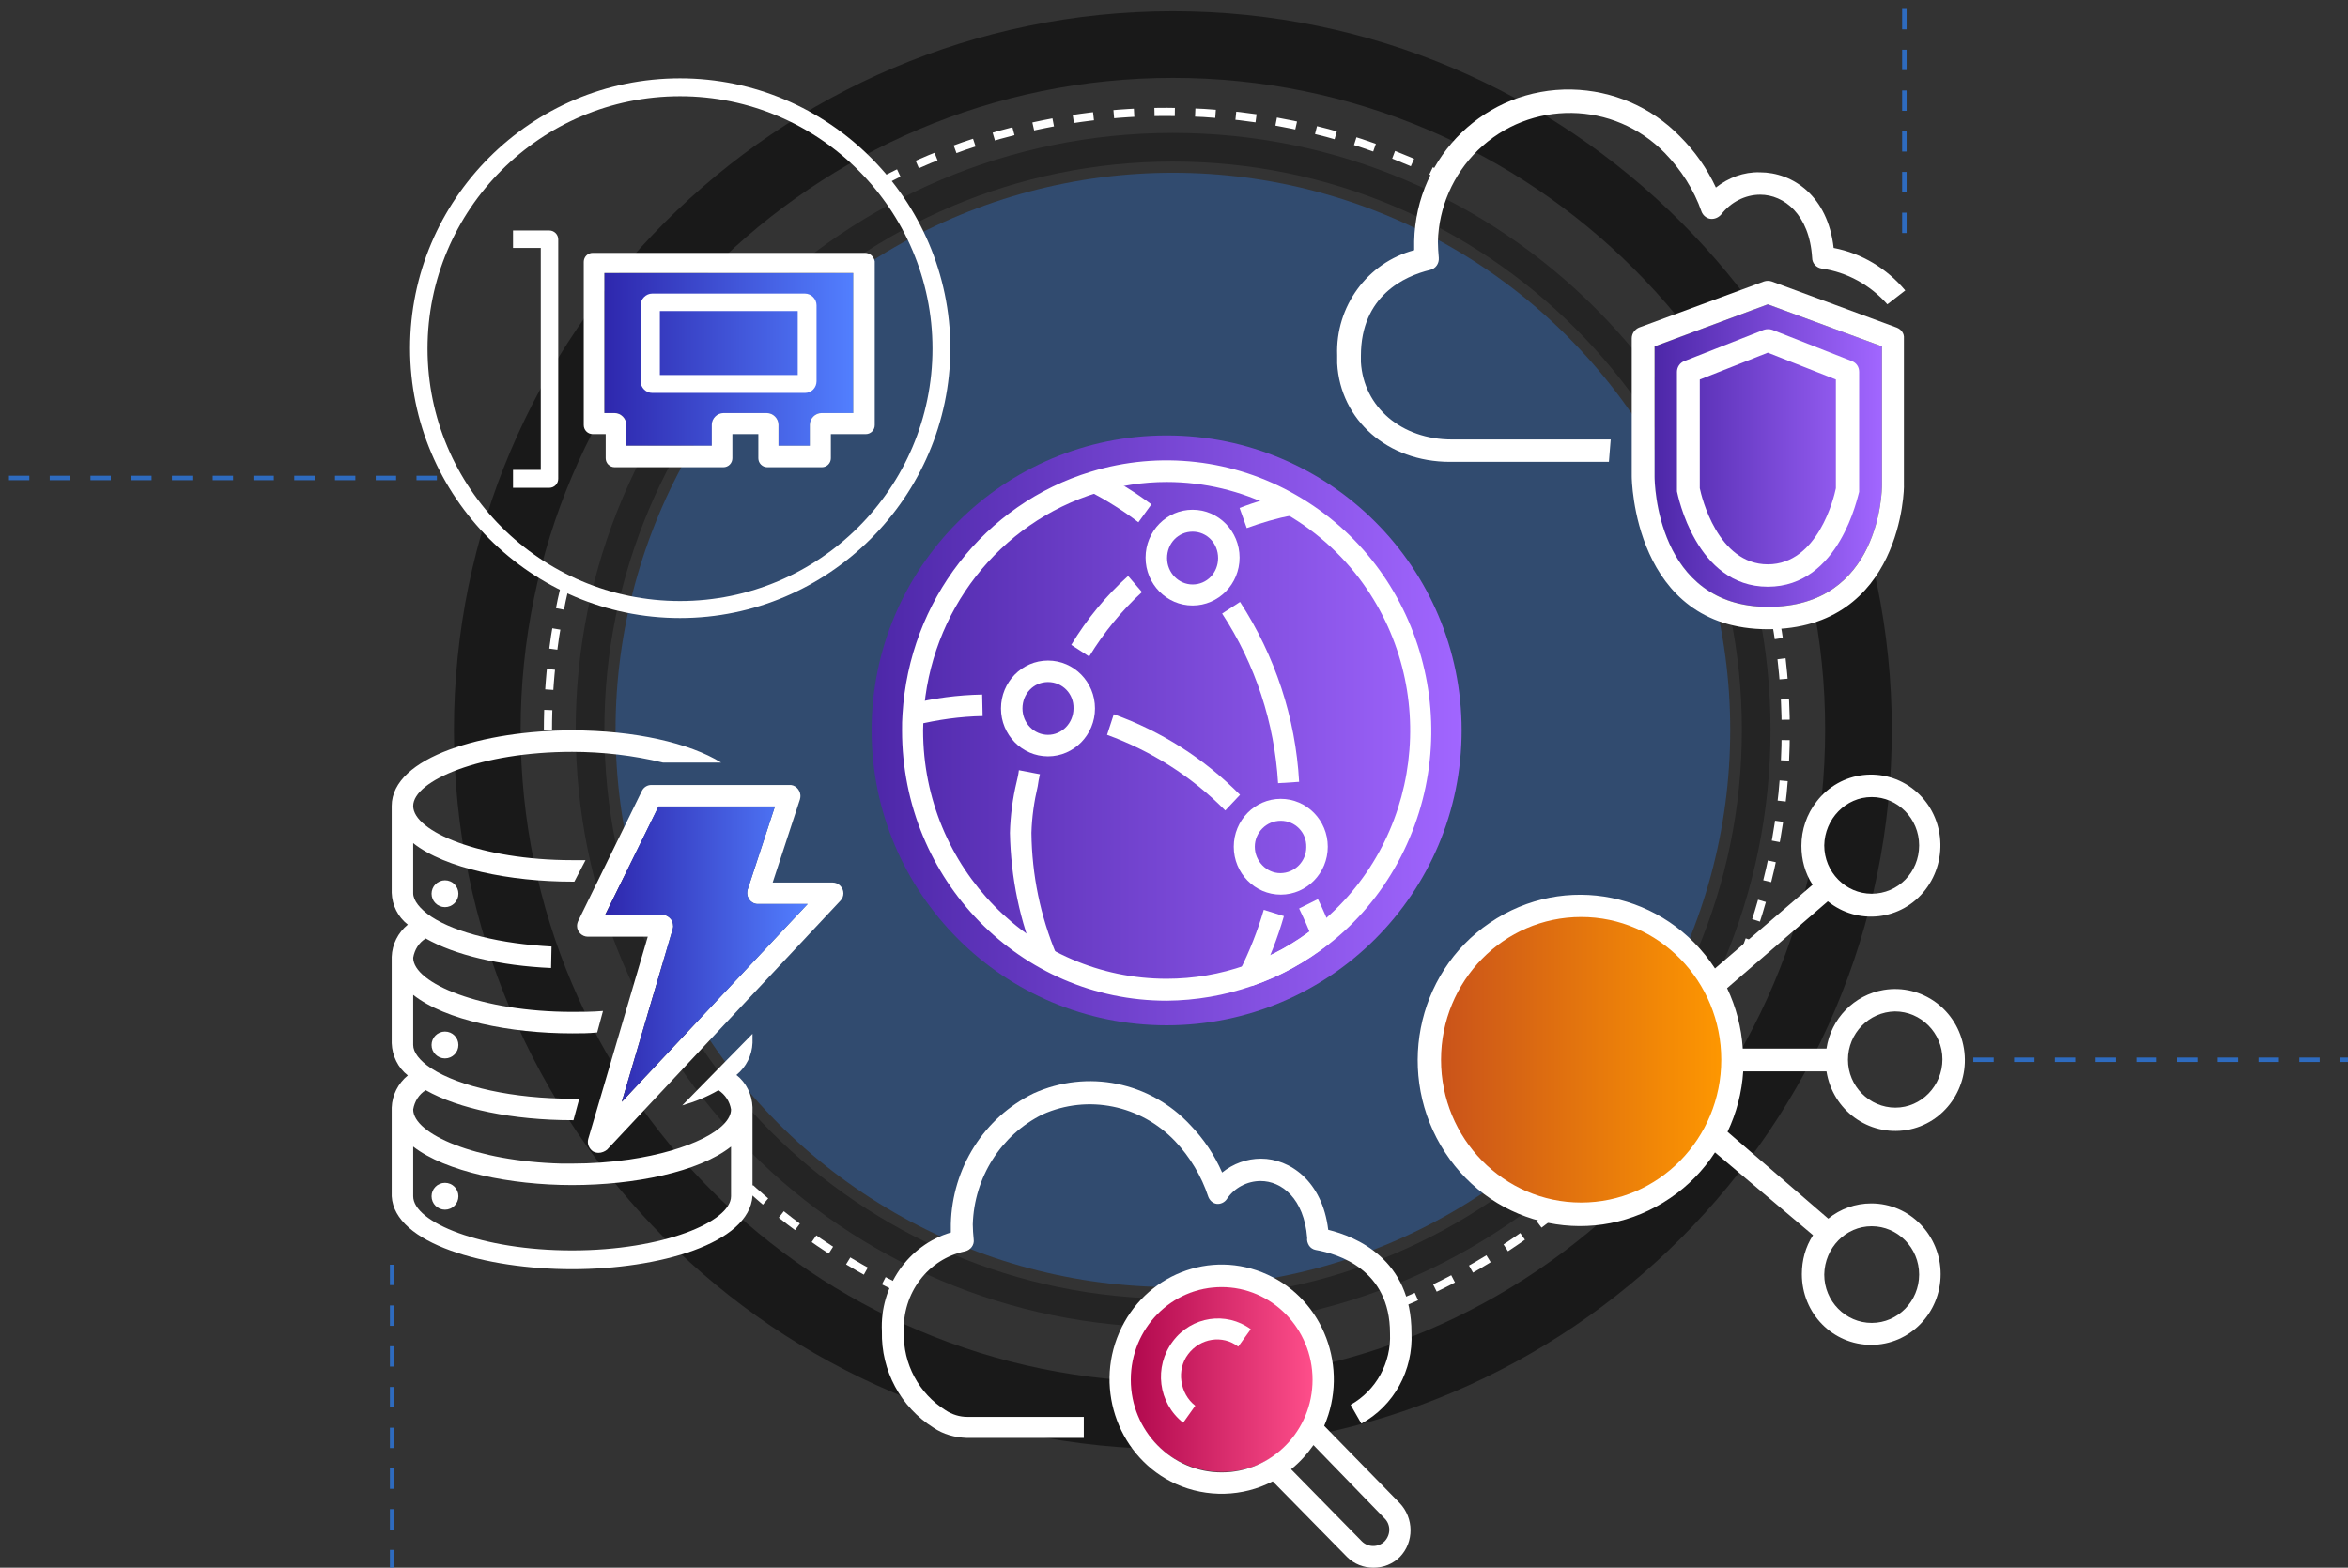 <?xml version="1.0" encoding="utf-8"?>
<!-- Generator: Adobe Illustrator 25.2.2, SVG Export Plug-In . SVG Version: 6.00 Build 0)  -->
<svg version="1.1" id="Layer_1" xmlns="http://www.w3.org/2000/svg" xmlns:xlink="http://www.w3.org/1999/xlink" x="0px" y="0px"
	 viewBox="0 0 524.5 350.3" style="enable-background:new 0 0 524.5 350.3;" xml:space="preserve">
<rect x="0" y="0" width="524.5" height="350.3" fill="#333333" stroke="none"/>
<style type="text/css">
	.st0{opacity:0.3;fill:#2D83FB;}
	.st1{opacity:0.3;}
	.st2{opacity:0.5;}
	.st3{fill:none;stroke:#FFFFFF;stroke-width:1.821;stroke-miterlimit:10;stroke-dasharray:4.552;}
	.st4{fill:url(#SVGID_1_);}
	.st5{fill:#FFFFFF;}
	.st6{fill:url(#SVGID_2_);}
	.st7{fill:url(#SVGID_3_);}
	.st8{fill:url(#SVGID_4_);}
	.st9{fill:url(#SVGID_5_);}
	.st10{fill:url(#SVGID_6_);}
	.st11{opacity:0.7;fill:none;stroke:#2D83FB;stroke-miterlimit:10;stroke-dasharray:4.552;}
</style>
<g>
	<g>
		<circle class="st0" cx="262" cy="163.1" r="124.5"/>
		<g class="st1">
			<path d="M262,296.6c-73.6,0-133.4-59.9-133.4-133.5c0-73.6,59.9-133.4,133.4-133.4c73.6,0,133.5,59.9,133.5,133.4
				C395.5,236.7,335.6,296.6,262,296.6z M262,36.1C192,36.1,135,93.1,135,163.1S192,290.2,262,290.2s127.1-57,127.1-127.1
				S332.1,36.1,262,36.1z"/>
		</g>
		<g class="st2">
			<path d="M262,323.8c-88.6,0-160.6-72.1-160.6-160.6S173.5,2.5,262,2.5s160.6,72.1,160.6,160.6S350.6,323.8,262,323.8z M262,17.4
				c-80.4,0-145.7,65.4-145.7,145.7c0,80.4,65.4,145.7,145.7,145.7c80.4,0,145.7-65.4,145.7-145.7C407.8,82.8,342.4,17.4,262,17.4z"
				/>
		</g>
		<g>
			<path class="st3" d="M196.7,40.7c19.1-10,40.9-15.7,64-15.7c22,0,42.8,5.2,61.3,14.3"/>
			<path class="st3" d="M122.4,163.2c0-11.4,1.4-22.5,4-33.1"/>
			<path class="st3" d="M201.5,288.2c-12.9-6.1-24.7-14.2-35.1-23.8"/>
			<path class="st3" d="M347.4,270.8c-11.1,8.9-23.5,16.2-37,21.4"/>
			<path class="st3" d="M396.6,138.2c1.5,8.1,2.3,16.5,2.3,25c0,18.9-3.8,36.9-10.6,53.3"/>
			<linearGradient id="SVGID_1_" gradientUnits="userSpaceOnUse" x1="194.726" y1="163.222" x2="326.559" y2="163.222">
				<stop  offset="0" style="stop-color:#4D27A8"/>
				<stop  offset="1" style="stop-color:#A166FF"/>
			</linearGradient>
			<circle class="st4" cx="260.6" cy="163.2" r="65.9"/>
			<g id="Icon_Test_43_">
				<path class="st5" d="M281.1,219.2l-4.2-2.2c2.2-4.4,4-8.9,5.4-13.7l4.5,1.4C285.4,209.6,283.5,214.5,281.1,219.2z M285.5,175
					c-0.8-13.5-5.1-26.6-12.5-37.9l4-2.6c7.8,12,12.4,25.8,13.2,40.2L285.5,175z M254.3,116.7c-3.4-2.6-7.1-4.9-10.9-6.9l2.2-4.3
					c4.1,2.1,8,4.5,11.6,7.2L254.3,116.7z"/>
				<path class="st5" d="M273.7,181.1c-7.5-7.6-16.5-13.3-26.4-16.9l1.5-4.6c10.6,3.8,20.2,9.9,28.2,18L273.7,181.1z"/>
				<path class="st5" d="M293.2,209.9c-0.9-2.4-1.9-4.6-3-6.9l4.2-2.1c1.2,2.4,2.2,4.8,3.1,7.2L293.2,209.9z"/>
				<path class="st5" d="M279.7,220.3l-1.5-4.6c5.7-1.9,11-4.9,15.7-8.6l2.9,3.8C291.7,215,285.9,218.2,279.7,220.3z"/>
				<path class="st5" d="M204.5,162l-1.1-4.7c5.2-1.3,10.6-2,16-2.1l0.1,4.8C214.5,160.1,209.5,160.8,204.5,162z"/>
				<path class="st5" d="M243.3,146.7l-4-2.6c3.5-5.8,7.8-11,12.7-15.4l3.1,3.6C250.6,136.4,246.6,141.3,243.3,146.7z"/>
				<path class="st5" d="M278.5,118l-1.6-4.5c3.6-1.4,7.2-2.4,11-3.2l0.9,4.8C285.2,115.8,281.8,116.8,278.5,118z"/>
				<path class="st5" d="M231.7,215.1c-3.9-9.2-5.9-19-6.1-29c0.1-3.8,0.6-7.7,1.5-11.4c0.2-0.8,0.4-1.7,0.5-2.6l4.7,0.9
					c-0.2,0.9-0.4,1.8-0.5,2.7c-0.8,3.4-1.3,6.9-1.4,10.4c0.1,9.4,2,18.6,5.6,27.2L231.7,215.1z"/>
				<path class="st5" d="M260.6,223.6c-32.7,0-59.1-27-59.1-60.4c0-1.2,0-2.4,0.1-3.6c1.5-25.3,18.3-47,42.1-54.2
					c15.3-4.7,31.9-2.8,45.8,5.2c28.5,16.3,38.6,53.1,22.7,82.2c-3.9,7.1-9.1,13.3-15.4,18.2C286.4,219.1,273.7,223.5,260.6,223.6z
					 M260.6,107.7c-5.3,0-10.5,0.8-15.5,2.4c-21.9,6.7-37.4,26.5-38.8,49.8c0,1.1-0.1,2.2-0.1,3.3c0,30.7,24.4,55.5,54.4,55.5
					c6,0,11.9-1,17.6-3c5.7-1.9,11-4.9,15.7-8.6c23.8-18.8,28.1-53.6,9.7-77.9C293.3,115.7,277.5,107.7,260.6,107.7z"/>
				<path class="st5" d="M266.4,135.3c-5.8,0-10.5-4.8-10.5-10.7s4.7-10.7,10.5-10.7c5.8,0,10.5,4.8,10.5,10.7c0,0,0,0,0,0
					C276.9,130.5,272.2,135.3,266.4,135.3C266.4,135.3,266.4,135.3,266.4,135.3z M266.4,118.8c-3.2,0-5.7,2.6-5.7,5.9
					s2.6,5.9,5.7,5.9c3.2,0,5.7-2.6,5.7-5.9S269.6,118.8,266.4,118.8L266.4,118.8z"/>
				<path class="st5" d="M234.1,169c-5.8,0-10.5-4.8-10.5-10.7c0-5.9,4.7-10.7,10.5-10.7s10.5,4.8,10.5,10.7
					C244.6,164.2,239.9,169,234.1,169z M234.1,152.4c-3.2,0-5.7,2.6-5.7,5.9s2.6,5.9,5.7,5.9s5.7-2.6,5.7-5.9
					C239.9,155,237.3,152.4,234.1,152.4C234.2,152.4,234.1,152.4,234.1,152.4L234.1,152.4z"/>
				<path class="st5" d="M286.1,199.9c-5.8,0-10.5-4.8-10.5-10.7s4.7-10.7,10.5-10.7c5.8,0,10.5,4.8,10.5,10.7c0,0,0,0,0,0
					C296.6,195.1,291.9,199.9,286.1,199.9L286.1,199.9z M286.1,183.4c-3.2,0-5.8,2.6-5.8,5.8c0,3.2,2.6,5.9,5.7,5.9
					c3.2,0,5.8-2.6,5.8-5.8c0,0,0,0,0,0C291.9,186,289.3,183.4,286.1,183.4z"/>
			</g>
			<linearGradient id="SVGID_2_" gradientUnits="userSpaceOnUse" x1="319.948" y1="236.545" x2="386.502" y2="236.545">
				<stop  offset="0" style="stop-color:#C8511B"/>
				<stop  offset="1" style="stop-color:#FF9900"/>
			</linearGradient>
			<circle class="st6" cx="353.2" cy="236.5" r="33.3"/>
			<linearGradient id="SVGID_3_" gradientUnits="userSpaceOnUse" x1="252.285" y1="308.244" x2="293.753" y2="308.244">
				<stop  offset="0" style="stop-color:#B0084D"/>
				<stop  offset="1" style="stop-color:#FF4F8B"/>
			</linearGradient>
			<circle class="st7" cx="273" cy="308.2" r="20.7"/>
			<g id="Icon_Test_52_">
				<path class="st5" d="M241.9,321.3h-26c-2.6-0.1-5.2-0.8-7.4-2.3c-7.3-4.6-11.7-12.7-11.5-21.5c-0.5-10.1,5.9-19.3,15.4-22.1
					c0-0.6,0-1.3,0-1.9c0.3-12.5,7.4-23.8,18.5-29.2c12-5.4,26-2.6,35,7.1c3,3.1,5.4,6.7,7.1,10.6c2.5-2,5.5-3.1,8.7-3.1
					c6.4,0,13.7,5,15,15.9c6.1,1.5,18.6,6.5,18.6,23c0.4,8.4-3.9,16.3-11.2,20.3l-2.4-4.2c5.7-3.2,9.1-9.4,8.8-16
					c0-14.2-11.5-17.7-16.6-18.6c-0.6-0.1-1.2-0.5-1.5-1c-0.3-0.5-0.5-1.1-0.4-1.7c-0.7-8.8-5.7-12.7-10.4-12.7
					c-3,0-5.9,1.5-7.6,4.1c-0.5,0.7-1.4,1.1-2.2,1c-0.9-0.1-1.6-0.8-1.9-1.6c-1.5-4.6-4.1-8.9-7.4-12.4c-7.7-8.1-19.5-10.5-29.6-6
					c-9.3,4.6-15.3,14.1-15.6,24.6c0,1.1,0.1,2.2,0.2,3.3c0.2,1.3-0.7,2.4-1.9,2.7c-8.3,1.7-14.1,9.4-13.7,18.1
					c-0.2,7.1,3.4,13.7,9.3,17.4c1.5,1,3.2,1.5,4.9,1.5h26V321.3z"/>
				<path class="st5" d="M312.6,335.8l-16.8-17.2c5.6-12.9-0.1-28.1-12.7-33.8c-12.7-5.8-27.5,0.1-33.1,13
					c-5.6,12.9,0.1,28.1,12.7,33.8c6.9,3.1,14.9,2.9,21.6-0.6l16.6,16.9c1.6,1.6,3.7,2.4,5.9,2.4c2.2,0,4.3-0.8,5.9-2.4
					C315.9,344.6,315.9,339.2,312.6,335.8C312.6,335.8,312.6,335.8,312.6,335.8z M272.9,329c-11.2,0-20.3-9.3-20.3-20.7
					c0-11.5,9.1-20.7,20.3-20.7s20.3,9.3,20.3,20.7C293.2,319.7,284.1,329,272.9,329L272.9,329z M309.3,344.4
					c-1.4,1.4-3.7,1.4-5.1,0l-15.8-16.1c1.9-1.5,3.6-3.4,5-5.4l15.8,16.3C310.7,340.6,310.7,342.9,309.3,344.4z"/>
				<path class="st5" d="M279.4,297l-2.8,3.9c-3.5-2.7-8.5-1.9-11.2,1.7c-1.3,1.7-1.8,3.9-1.5,6c0.3,2.2,1.4,4.2,3.1,5.5l-2.7,3.8
					c-5.6-4.4-6.6-12.5-2.3-18.2C266.2,294.1,273.9,293,279.4,297L279.4,297z"/>
			</g>
			<g id="Icon_Test_51_">
				<path class="st5" d="M408,239.4c1.4,8.7,9.4,14.5,17.9,13.1s14.2-9.6,12.8-18.2c-1.4-8.7-9.4-14.5-17.9-13.1
					c-6.6,1.1-11.8,6.4-12.8,13.1h-18.7c-0.3-4.7-1.5-9.3-3.5-13.5l22.5-19.4c6.7,5.4,16.5,4.3,21.8-2.6c5.3-6.9,4.2-16.9-2.5-22.3
					c-6.7-5.4-16.5-4.3-21.8,2.6c-2.2,2.8-3.4,6.3-3.4,9.9c0,3.1,0.8,6.1,2.5,8.7l-21.8,18.7c-11.1-17-33.6-21.6-50.3-10.2
					c-16.7,11.3-21.1,34.3-10,51.3c11.1,17,33.6,21.6,50.3,10.2c4-2.7,7.4-6.2,10-10.2L405,276c-1.7,2.6-2.5,5.6-2.5,8.7
					c0,8.8,6.9,15.8,15.5,15.8c8.6,0,15.5-7.1,15.5-15.8s-6.9-15.8-15.5-15.8c-3.5,0-6.9,1.2-9.6,3.4l-22.5-19.4
					c2-4.2,3.2-8.8,3.5-13.5L408,239.4z M423.3,226c5.8,0,10.6,4.8,10.6,10.7c0,5.9-4.7,10.8-10.5,10.8c-5.8,0-10.6-4.8-10.6-10.7
					c0,0,0,0,0,0C412.8,230.9,417.5,226.1,423.3,226z M418.1,178.1c5.8,0,10.6,4.8,10.6,10.8s-4.7,10.8-10.6,10.8
					c-5.8,0-10.6-4.8-10.6-10.8C407.6,183,412.3,178.1,418.1,178.1L418.1,178.1z M418.1,274c5.8,0,10.6,4.8,10.6,10.8
					c0,5.9-4.7,10.8-10.6,10.8c-5.8,0-10.6-4.8-10.6-10.8c0,0,0,0,0,0C407.6,278.8,412.3,274,418.1,274z M353.2,268.7
					c-17.3,0-31.3-14.3-31.3-31.9s14-31.9,31.3-31.9c17.3,0,31.3,14.3,31.3,31.9C384.5,254.4,370.5,268.7,353.2,268.7z"/>
			</g>
			<linearGradient id="SVGID_4_" gradientUnits="userSpaceOnUse" x1="369.552" y1="101.755" x2="420.281" y2="101.755">
				<stop  offset="0" style="stop-color:#4D27A8"/>
				<stop  offset="1" style="stop-color:#A166FF"/>
			</linearGradient>
			<path class="st8" d="M369.6,77.4v29.1c0,1.2,0.4,29.1,25.4,29.1c25,0,25.4-26,25.4-27.2v-31L394.9,68L369.6,77.4z"/>
			<g id="Icon_Test_49_">
				<path class="st5" d="M359.4,103.2h-35.5c-13.9,0-24.5-9.3-25.2-22c0-0.5,0-1.1,0-1.8c-0.4-10.9,6.7-20.7,17.2-23.5
					c0-0.7,0-1.3,0-2c0.4-19.1,16.1-34.3,35.2-33.9c9.1,0.2,17.8,3.9,24.2,10.5c3.3,3.3,6,7.1,8,11.4c2.8-2.2,6.2-3.5,9.8-3.4
					c7.4,0,15.2,5.3,16.5,16.9c6.3,1.2,11.9,4.6,16,9.5l-4,3.1c-3.8-4.3-9-7.2-14.7-8c-1.2-0.2-2.1-1.2-2.1-2.4
					c-0.6-9.7-6.3-14.1-11.6-14.1c-3.4,0-6.6,1.7-8.7,4.4c-0.6,0.7-1.5,1.1-2.4,1c-0.9-0.1-1.7-0.8-2-1.6c-1.7-4.9-4.6-9.4-8.2-13.1
					c-11.4-11.7-30.1-12-41.8-0.6c-5.5,5.4-8.7,12.7-8.9,20.4c0,1.2,0.1,2.4,0.2,3.6c0.1,1.3-0.7,2.4-1.9,2.7
					c-5.8,1.4-15.5,5.8-15.5,19.2c0,0.5,0,0.9,0,1.4c0.6,10.1,9.1,17.3,20.3,17.3h35.5L359.4,103.2z"/>
				<path class="st5" d="M394.9,140.6c-30.1,0-30.4-33.8-30.4-34.1V75.6c0-1.1,0.7-2,1.6-2.4L394,62.9c0.6-0.2,1.2-0.2,1.8,0
					l27.9,10.3c1,0.4,1.7,1.3,1.6,2.4v32.8C425.4,108.7,425,140.6,394.9,140.6z M369.6,77.4v29.1c0,1.2,0.4,29.1,25.4,29.1
					c25,0,25.4-26,25.4-27.2v-31L394.9,68L369.6,77.4z"/>
				<path class="st5" d="M394.9,131.1c-16.1,0-20.1-20.5-20.3-21.3c0-0.2,0-0.3,0-0.5V83.1c0-1,0.6-2,1.6-2.4l17.8-7
					c0.6-0.2,1.3-0.2,1.9,0l17.8,7c1,0.4,1.6,1.3,1.6,2.4v26.3c0,0.2,0,0.3,0,0.5C415,110.7,411,131.1,394.9,131.1z M379.7,109.1
					c0.4,1.9,4,17,15.2,17c11.2,0,14.8-15,15.2-17V84.8l-15.2-6l-15.2,6V109.1z"/>
			</g>
			<linearGradient id="SVGID_5_" gradientUnits="userSpaceOnUse" x1="134.99" y1="80.33" x2="190.635" y2="80.33">
				<stop  offset="0" style="stop-color:#2E27AD"/>
				<stop  offset="1" style="stop-color:#527FFF"/>
			</linearGradient>
			<path class="st9" d="M190.6,92.3h-7.1c-1.4,0-2.6,1.2-2.6,2.6v4.7h-7v-4.7c0-1.4-1.2-2.6-2.6-2.6h-9.7c-1.4,0-2.6,1.2-2.6,2.6
				v4.7h-19.1v-4.7c0-1.4-1.2-2.6-2.6-2.6H135V61h55.6V92.3z"/>
			<g>
				<g>
					<path class="st5" d="M151.9,17.5c-33.3,0-60.3,27.1-60.3,60.3s27.1,60.3,60.3,60.3c33.2,0,60.3-27.1,60.4-60.3
						C212.2,44.6,185.1,17.5,151.9,17.5z M151.9,134.3c-31.1,0-56.4-25.3-56.4-56.4c0-31.1,25.3-56.4,56.4-56.4l0,0
						c31.1,0,56.4,25.4,56.4,56.4C208.3,109,183,134.3,151.9,134.3z"/>
				</g>
				<g>
					<path class="st5" d="M114.6,109h8.1c1.1,0,2-0.9,2-2V53.5c0-1.1-0.9-2-2-2h-8.1v3.9h6.2v49.6h-6.2V109z"/>
				</g>
				<g>
					<path class="st5" d="M193.2,56.5h-60.8c-1.1,0-2,0.9-2,2v36.5c0,1.1,0.9,2,2,2h2.9v5.4c0,1.1,0.9,2,2,2h24.3c1.1,0,2-0.9,2-2
						v-5.4h5.8v5.4c0,1.1,0.9,2,2,2h12.2c1.1,0,2-0.9,2-2v-5.4h7.8c1.1,0,2-0.9,2-2V58.4C195.2,57.3,194.3,56.5,193.2,56.5z
						 M190.6,92.3h-7.1c-1.4,0-2.6,1.2-2.6,2.6v4.7h-7v-4.7c0-1.4-1.2-2.6-2.6-2.6h-9.7c-1.4,0-2.6,1.2-2.6,2.6v4.7h-19.1v-4.7
						c0-1.4-1.2-2.6-2.6-2.6H135V61h55.6V92.3z"/>
				</g>
				<g>
					<path class="st5" d="M179.8,87.8h-34.1c-1.4,0-2.6-1.2-2.6-2.6v-17c0-1.4,1.2-2.6,2.6-2.6h34.1c1.4,0,2.6,1.2,2.6,2.6v17
						C182.4,86.6,181.3,87.8,179.8,87.8z M147.4,83.8h30.8V69.5h-30.8V83.8z"/>
				</g>
			</g>
			<g id="Icon_Test_50_">
				<path class="st5" d="M168.1,231L152.4,247c2.8-0.8,5.5-1.9,8.1-3.4c1.5,1,2.5,2.5,2.8,4.3c0,4.4-9.2,9.2-22.8,11.2
					c-4.2,0.6-8.4,0.9-12.7,0.9h-2.4c-19.1-0.5-33.1-6.6-33.1-12.1c0.3-1.8,1.3-3.4,2.8-4.3c7.4,4.2,19.5,6.7,32.7,6.7h0.3l1.3-4.8
					c-0.5,0-1,0-1.6,0c-13,0-25.1-2.6-31.5-6.8c-2.6-1.7-4-3.6-4-5.2v-11.2c7.2,5.7,21.7,8.6,35.5,8.6c1.9,0,3.7,0,5.6-0.2l1.3-4.8
					c-2.4,0.2-4.6,0.2-6.9,0.2c-20.3,0-35.5-6.4-35.5-12.1c0.3-1.8,1.3-3.4,2.8-4.3c6.5,3.7,16.6,6.1,28,6.6l0.1-4.8
					c-11.2-0.6-21.3-3-26.9-6.7c-2.5-1.7-4-3.6-4-5.2v-11.2c7.2,5.7,21.7,8.6,35.5,8.6h0.5l2.5-4.8h-3c-20.3,0-35.5-6.4-35.5-12.1
					c0-5.7,15.2-12.1,35.5-12.1c6.8,0,13.7,0.8,20.3,2.4h13c-7.1-4.4-19.4-7.2-33.3-7.2c-19.5,0-40.3,5.9-40.3,16.9v19.4
					c0.1,2.8,1.4,5.4,3.6,7.1c-2.2,1.8-3.5,4.4-3.6,7.2v19.3c0.1,2.8,1.4,5.5,3.6,7.2c-2.2,1.8-3.5,4.4-3.6,7.2v19.3
					c0,0.2,0,0.3,0,0.5c0.6,10.6,21,16.3,40.3,16.3s39.6-5.7,40.3-16.4c0-0.2,0-0.3,0-0.5v-19.3c-0.1-2.8-1.4-5.5-3.6-7.2
					c2.2-1.8,3.5-4.4,3.6-7.2V231z M163.3,267.3c0,5.7-15.2,12.1-35.5,12.1s-35.5-6.3-35.5-12.1v-11.1c7.2,5.6,21.7,8.6,35.5,8.6
					s28.3-2.9,35.5-8.6V267.3z"/>
				<ellipse class="st5" cx="99.4" cy="199.7" rx="3" ry="3"/>
				<ellipse class="st5" cx="99.4" cy="233.5" rx="3" ry="3"/>
				<ellipse class="st5" cx="99.4" cy="267.3" rx="3" ry="3"/>
				<path class="st5" d="M133.7,257.6c-0.4,0-0.8-0.1-1.2-0.3c-0.9-0.6-1.4-1.7-1.1-2.8l13.3-45.2h-13.4c-1.3,0-2.4-1.1-2.4-2.4
					c0-0.4,0.1-0.8,0.3-1.2l14.2-29c0.4-0.8,1.2-1.3,2.1-1.3h30.8c1.3-0.1,2.4,1,2.5,2.3c0,0.3,0,0.6-0.1,0.9l-6.1,18.6H186
					c1.3,0,2.4,1.1,2.4,2.4c0,0.6-0.2,1.2-0.7,1.7l-52.1,55.6C135.1,257.3,134.4,257.6,133.7,257.6z M135.2,204.4H148
					c0.7,0,1.4,0.4,1.9,1c0.4,0.6,0.6,1.4,0.4,2.1l-11.4,38.7l41.5-44.2h-11c-1.3,0.1-2.4-1-2.5-2.3c0-0.3,0-0.6,0.1-0.9l6.1-18.6
					h-26L135.2,204.4z"/>
			</g>
			<linearGradient id="SVGID_6_" gradientUnits="userSpaceOnUse" x1="135.215" y1="213.208" x2="180.296" y2="213.208">
				<stop  offset="0" style="stop-color:#2E27AD"/>
				<stop  offset="1" style="stop-color:#527FFF"/>
			</linearGradient>
			<path class="st10" d="M135.2,204.4H148c0.7,0,1.4,0.4,1.9,1c0.4,0.6,0.6,1.4,0.4,2.1l-11.4,38.7l41.5-44.2h-11
				c-1.3,0.1-2.4-1-2.5-2.3c0-0.3,0-0.6,0.1-0.9l6.1-18.6h-26L135.2,204.4z"/>
		</g>
	</g>
	<line class="st11" x1="440.8" y1="236.8" x2="524.5" y2="236.8"/>
	<line class="st11" x1="2" y1="106.8" x2="100.7" y2="106.8"/>
	<line class="st11" x1="87.6" y1="282.6" x2="87.6" y2="350.3"/>
	<line class="st11" x1="425.4" y1="2" x2="425.4" y2="56.5"/>
</g>
</svg>
